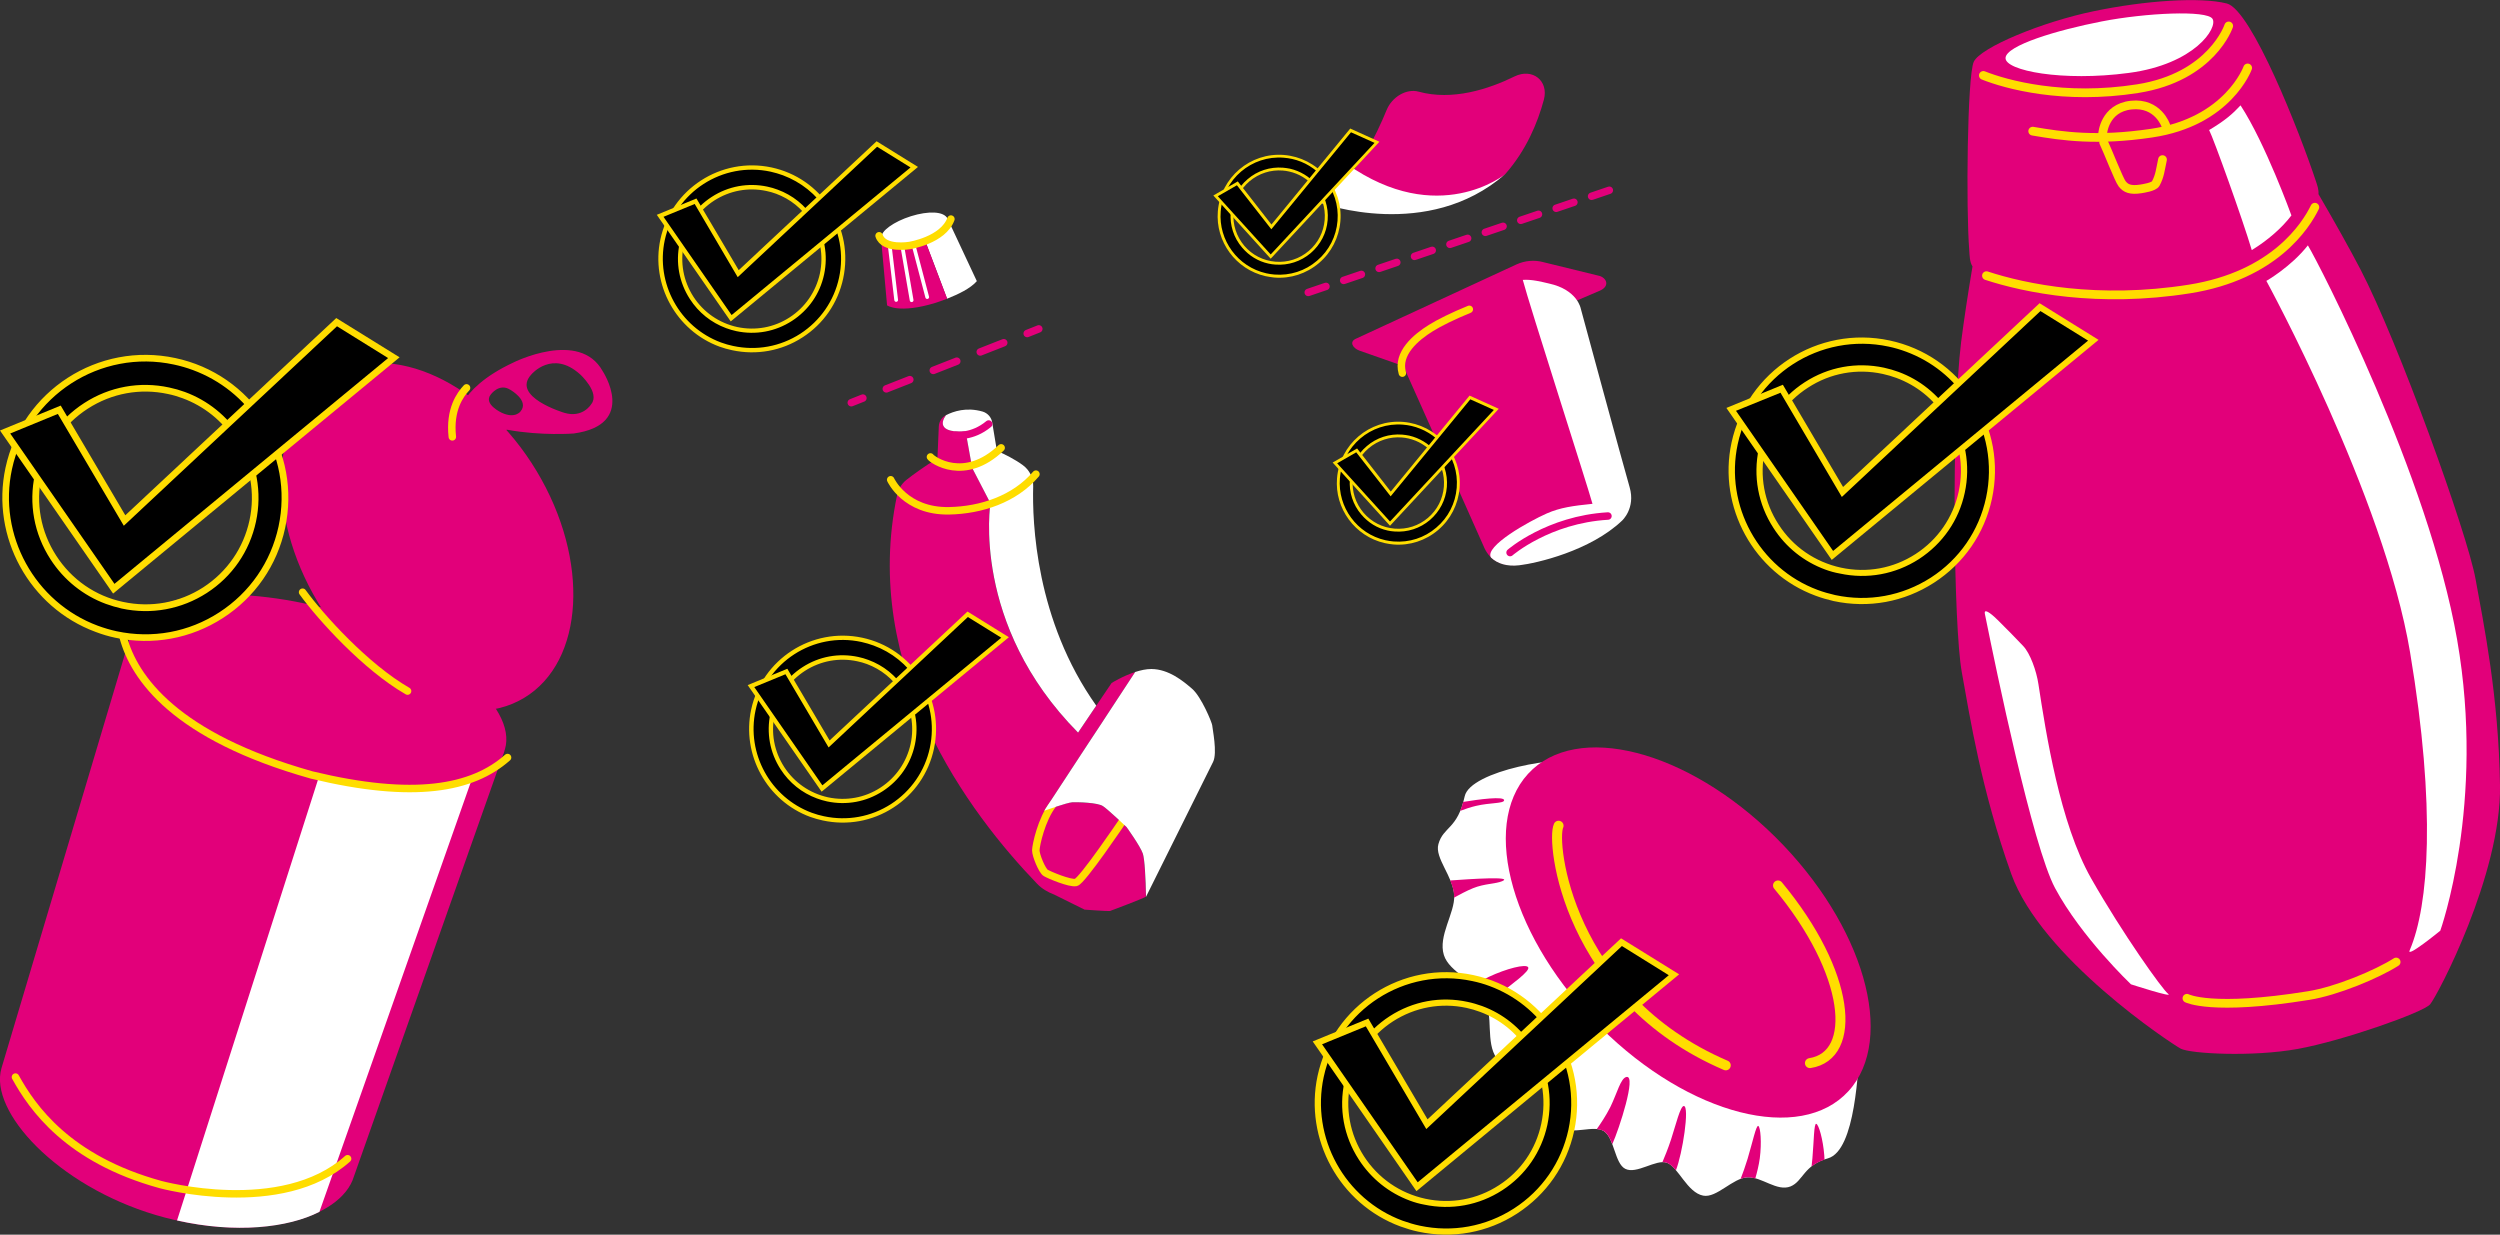 <?xml version="1.0" encoding="UTF-8"?>
<svg xmlns="http://www.w3.org/2000/svg" xmlns:xlink="http://www.w3.org/1999/xlink" version="1.1" x="0px" y="0px" viewBox="0 0 2005.2 990.3" style="enable-background:new 0 0 2005.2 990.3;" xml:space="preserve">
<rect x="0" y="0" width="2005.2" height="990.3" fill="#333333" stroke="none"/>
<style type="text/css">
	.st0{fill:#E2007A;}
	.st1{fill:#FFFFFF;}
	.st2{fill:none;stroke:#FFDD00;stroke-width:7;stroke-linecap:round;stroke-linejoin:round;stroke-miterlimit:10;}
	.st3{fill:#FFDD00;}
	.st4{fill:none;stroke:#E6007E;stroke-width:6;stroke-linecap:round;stroke-linejoin:round;stroke-miterlimit:10;}
	
		.st5{fill:none;stroke:#E2007A;stroke-width:6;stroke-linecap:round;stroke-linejoin:round;stroke-miterlimit:10;stroke-dasharray:15;}
	.st6{fill:none;stroke:#FFDD00;stroke-width:6;stroke-linecap:round;stroke-miterlimit:10;}
	.st7{fill:none;stroke:#FFDD00;stroke-width:8;stroke-linecap:round;stroke-linejoin:round;stroke-miterlimit:10;}
	.st8{fill:#E6007E;}
	.st9{fill:none;stroke:#FFDD00;stroke-width:6;stroke-linecap:round;stroke-linejoin:round;stroke-miterlimit:10;}
	.st10{fill:none;stroke:#FFFFFF;stroke-width:3;stroke-linecap:round;stroke-miterlimit:10;}
	.st11{fill:none;stroke:#E2007A;stroke-width:6;stroke-linecap:round;stroke-linejoin:round;}
	.st12{fill:none;stroke:#E2007A;stroke-width:6;stroke-linecap:round;stroke-linejoin:round;stroke-dasharray:20.237,20.237;}
</style>
<g id="Shampoo">
	<g>
		<path class="st0" d="M1893.3,216.1c-8.5-16.3-20.6-37.9-33.7-60.4c0.3-3.6-0.9-6.9-2.1-10.5c-12.7-38.4-51.5-137.3-71.4-142.4    c-21.2-5.4-65.7-2.4-106.8,6.2c-41.2,8.5-91,29.1-96.2,40.6c-5.2,11.5-6.3,117.6-3.6,151.2c0.3,4.4,0.3,9.3,2.6,12.9    c-3.8,22.7-7,44-9.1,60.4c-8,65-6.1,228.6,0.5,265c6.6,36.5,15.6,94.4,39.7,161.9c24.1,67.4,128.3,136,135.9,140.1    c7.7,4.1,57.8,6.8,94,0.2c36.2-6.6,100.3-29.2,106-35.7c5.7-6.5,57.2-104,56.1-175.6c-1.1-71.6-13-129-19.6-165.5    C1979.1,428.1,1923.6,274.2,1893.3,216.1z"></path>
		<g id="Reflektion_00000175280846217533804460000016918204142709835155_">
			<path class="st1" d="M1932.9,761.9c-4,7.8,24.4-15.4,24.4-15.4s36.5-101.8,13.5-233.5c-23-131.7-111-302-119.7-316.2     c-13.6,17.3-33.3,28.5-33.3,28.5s94.4,172.8,115.3,298.1C1954.1,648.8,1948,726.4,1932.9,761.9"></path>
			<path class="st1" d="M1837.9,172.8c-7.6,10-18.9,19.9-31.8,27.8c-7.4-24.9-30.6-89.4-34.2-96.3c12.9-7.7,18.8-12.9,25.2-19.8     C1817.1,115.1,1837.9,172.8,1837.9,172.8z"></path>
			<path class="st1" d="M1774.6,15.1c-4.5-7.1-53.4-4.8-88.9,2.1c-35.5,6.9-76.7,19.2-77.1,29.3c-0.4,10.2,45.7,19.1,98.8,12     C1760.5,51.5,1779.1,22.2,1774.6,15.1"></path>
			<path class="st1" d="M1602.1,497.1c6.5,6.4,14.5,14.5,20.7,21.1c5.5,5.8,10.6,19.8,12.2,30.7c6,39,17.2,111.6,42.3,155.7     c25.1,44.1,57.1,89.1,61.8,92.6c4.7,3.5-29.9-7.7-29.9-7.7s-39.9-37.9-60.9-77.2c-18-33.7-47.5-176.4-55.5-216.1     c-0.3-1.4-0.6-2.8-0.8-3.9C1591.2,488.2,1595.6,490.7,1602.1,497.1"></path>
		</g>
		<g id="Linien_00000022544130153425445630000001335690489736982177_">
			<path class="st2" d="M1802.8,54.5c0,0-15.5,43.2-77.1,52.3c-43.8,6.5-71.4,2.5-95.3-1.6"></path>
			<path class="st2" d="M1686.5,107.3c0,0,1.3-20.7,22.9-23c21.6-2.3,27.8,16.5,27.8,16.5"></path>
			<path class="st2" d="M1687.3,114.2c3,6.1,12.2,29.9,14.8,33.2c2.9,3.8,6.7,5.4,15.1,4.1c1.7-0.3,10.4-1.5,11.9-4.3     c3.4-6.4,3.6-10.9,5.4-19.2"></path>
			<path class="st2" d="M1787.6,20.8c0,0-13.5,40.9-73,50.3c-59.5,9.4-105.5-3.3-123.8-10.6"></path>
			<path class="st2" d="M1856.7,166.2c-7.1,14.6-32.4,54.8-100.6,65.6c-73.1,11.6-131.9-0.5-162.8-10.7"></path>
			<path class="st2" d="M1921.9,771.6c-15.2,9.7-47.6,23.3-70.1,26.9c-78,12.6-97.7,2.2-97.7,2.2"></path>
		</g>
	</g>
	<g>
		<path d="M1521.9,300.8c-3.7-1.4-7.5-2.5-11.4-3.3c-44.2-9.5-87.9,18.7-97.4,62.9c-9.5,44.2,18.7,87.9,62.9,97.4    c21.4,4.6,43.3,0.6,61.7-11.3c18.4-11.9,31-30.2,35.6-51.6c4.6-21.4,0.6-43.3-11.3-61.7C1552.4,318.1,1538.4,306.9,1521.9,300.8     M1457.1,475.5c-47.9-17.7-76.8-68.5-65.8-119.8c12.1-56.3,67.7-92.2,124-80.1c27.3,5.9,50.6,22,65.7,45.4    c15.1,23.4,20.2,51.3,14.4,78.6c-5.9,27.3-22,50.6-45.4,65.7c-23.4,15.1-51.3,20.2-78.6,14.4    C1466.5,478.6,1461.7,477.2,1457.1,475.5"></path>
		<g>
			<path class="st3" d="M1456.2,477.8c-49.5-18.3-78.5-71-67.4-122.7c12.4-57.6,69.3-94.4,126.9-82c27.9,6,51.8,22.5,67.3,46.5     c15.5,24,20.7,52.5,14.7,80.5c-6,27.9-22.5,51.8-46.5,67.3c-24,15.5-52.5,20.7-80.5,14.7C1465.9,481,1461,479.6,1456.2,477.8z      M1528.9,282.1c-4.6-1.7-9.3-3.1-14.1-4.1c-54.9-11.8-109.2,23.3-121,78.2c-10.6,49.2,17,99.5,64.2,117c4.5,1.7,9.2,3,14,4.1     c26.6,5.7,53.8,0.7,76.7-14c22.9-14.8,38.6-37.6,44.3-64.2c5.7-26.6,0.7-53.9-14-76.7C1566.8,303.6,1549.4,289.7,1528.9,282.1z      M1463.9,456.8c-17-6.3-31.5-17.8-41.5-33.4c-12.3-19-16.4-41.5-11.7-63.6c4.7-22,17.8-40.9,36.8-53.2     c19-12.3,41.5-16.4,63.6-11.7c4,0.9,7.9,2,11.7,3.4c17.1,6.3,31.5,17.9,41.5,33.3c12.2,18.9,16.4,41.5,11.6,63.6     c-4.7,22.1-17.8,40.9-36.7,53.2c-18.9,12.2-41.5,16.4-63.6,11.6C1471.6,459.3,1467.7,458.2,1463.9,456.8z M1521,303.1     c-3.6-1.3-7.3-2.4-11-3.2c-20.7-4.5-42-0.6-59.8,11c-17.9,11.5-30.1,29.3-34.6,50c-4.5,20.7-0.6,42,11,59.8     c11.5,17.9,29.3,30.1,50,34.6c20.8,4.5,42,0.6,59.8-10.9c17.8-11.5,30.1-29.3,34.6-50c4.5-20.8,0.6-42-10.9-59.8     C1550.7,319.9,1537.2,309.1,1521,303.1z"></path>
		</g>
		<polygon points="1429,311.7 1388.6,328.3 1469.7,445.5 1679,272.8 1636.2,246.3 1477.8,394.5   "></polygon>
		<g>
			<path class="st3" d="M1469.2,449.1l-84.5-121.9l45.3-18.6l48.3,82l157.6-147.4l47.3,29.4L1469.2,449.1z M1392.4,329.5l77.9,112.4     l204.5-168.7l-38.2-23.7l-159.3,149.1l-49.2-83.6L1392.4,329.5z"></path>
		</g>
	</g>
</g>
<g id="Yogurt">
	<g>
		<g>
			<path class="st0" d="M1112.2,88.2c-8.2,20-22.1,49.1-49.7,74.2c0,0,81.3,29,144.6-22.5c17.2-19.4,26.3-41.7,31.2-59.9     c4.1-15.2-9.2-25.7-23.5-18.7c-20.8,10.2-49.9,19.7-77,12.2C1128.1,70.9,1116.6,77.6,1112.2,88.2"></path>
			<path class="st1" d="M1207,139.9c0,0-53.5,43.3-126.7-8.3c-9.9-7-20.6-2.7-22.3,8.1c-1.4,8.9-1.5,15.8,2.5,23.4     C1060.5,163,1145,193.8,1207,139.9"></path>
		</g>
		<g>
			<path class="st0" d="M1282.9,221.3l-44.9-11c-7.2-2-14.9-1.3-21.7,1.8l-128.8,59.6c-5.4,2.4-2.6,7.5,2.8,9.5l35.3,12.4     c12.5,27.6,60.7,136.5,65,145.9c4.6,10.1,14,15.1,27.9,13.5s56.1-11.8,81.5-36.1c0,0,11.7-7.9,5.6-26     c-5.3-15.7-34-119.7-41.9-149.4l19.6-8.4C1291.4,229.5,1288.7,223,1282.9,221.3z"></path>
			<path class="st1" d="M1267.9,247.5c0,0-2.6-15.1-25.5-20.1c-5.7-1.3-14-3.5-21-2.9c5.3,20.3,51.7,164.3,55.9,179.6     c-15.6,1.6-25.9,3-36.6,7.7c-14.1,6.2-50.4,26.4-44.8,35.4c5.3,5,12.9,7.3,22.6,6.2c13.9-1.6,57-11.5,82.5-35.8     c0,0,11-9.9,6.1-26.8C1301.3,370.8,1267.9,247.5,1267.9,247.5z"></path>
		</g>
		<path class="st4" d="M1211.2,443.2c0,0,30.5-26.5,78.5-29.3"></path>
		<line class="st5" x1="1290.8" y1="152.6" x2="1036.5" y2="238.9"></line>
		<g id="Linien_Gelb_00000064341066179014761590000006026402073879647408_">
			<path class="st6" d="M1178.5,248.1c-13,5.3-24.1,10.8-30.8,15c-11.9,7.4-27.5,20.3-22.9,36.2"></path>
		</g>
	</g>
	<g>
		<g>
			<path d="M1034.4,136.5c-1.8-0.4-3.6-0.7-5.4-0.8c-20.8-1.7-39.1,13.9-40.7,34.7c-1.7,20.8,13.9,39.1,34.7,40.7     c10.1,0.8,19.9-2.4,27.5-8.9c7.7-6.5,12.4-15.7,13.2-25.8c0.8-10.1-2.3-19.9-8.9-27.5C1049.4,142.5,1042.3,138.3,1034.4,136.5      M1015.3,220.3c-23-5.2-39.3-26.7-37.4-50.8c2.1-26.5,25.4-46.3,51.9-44.2c12.8,1,24.5,7,32.8,16.8c8.3,9.8,12.4,22.3,11.3,35.1     c-1,12.8-7,24.5-16.8,32.8c-9.8,8.3-22.3,12.4-35.1,11.3C1019.8,221.2,1017.5,220.8,1015.3,220.3"></path>
			<g>
				<path class="st3" d="M1015,221.5c-23.8-5.4-40.2-27.8-38.2-52c2.2-27.1,26-47.4,53.1-45.2c13.1,1.1,25.1,7.2,33.6,17.2      c8.5,10,12.7,22.8,11.6,35.9c-1.1,13.1-7.2,25.1-17.2,33.6c-10,8.5-22.8,12.7-35.9,11.6C1019.6,222.3,1017.3,222,1015,221.5z       M1036.4,127.5c-2.2-0.5-4.4-0.8-6.7-1c-25.8-2.1-48.6,17.3-50.6,43.1c-1.9,23.2,13.8,44.5,36.5,49.6c2.2,0.5,4.4,0.8,6.6,1      c12.5,1,24.7-2.9,34.2-11.1c9.6-8.1,15.4-19.5,16.4-32c1-12.5-2.9-24.7-11.1-34.2C1055.1,135.1,1046.3,129.7,1036.4,127.5z       M1017.3,211.4c-8.2-1.8-15.5-6.3-21-12.8c-6.8-7.9-10-18-9.2-28.4c0.8-10.4,5.7-19.8,13.6-26.5c7.9-6.8,18-10,28.4-9.2      c1.9,0.2,3.7,0.4,5.6,0.8c8.2,1.9,15.5,6.3,21,12.7c6.7,7.9,10,18,9.2,28.4c-0.8,10.4-5.7,19.8-13.6,26.6      c-7.9,6.7-18,10-28.4,9.2C1020.9,212.1,1019.1,211.8,1017.3,211.4z M1034.1,137.6c-1.7-0.4-3.5-0.7-5.2-0.8      c-9.7-0.8-19.2,2.3-26.7,8.6c-7.5,6.4-12,15.2-12.8,25c-0.8,9.7,2.3,19.2,8.6,26.7c6.4,7.5,15.2,12,25,12.8      c9.8,0.8,19.3-2.3,26.7-8.6c7.5-6.4,12-15.2,12.8-25c0.8-9.8-2.3-19.3-8.6-26.7C1048.7,143.5,1041.8,139.3,1034.1,137.6z"></path>
			</g>
			<polygon points="992.5,147.1 975,157.2 1019.2,205.8 1104.5,114.2 1083.4,104.6 1019.8,182    "></polygon>
			<g>
				<path class="st3" d="M1019.2,207.5l-46-50.7l19.6-11.3l27,34.6l63.2-77l23.4,10.6L1019.2,207.5z M976.8,157.4l42.4,46.7      l83.3-89.5l-18.9-8.5l-63.9,77.8l-27.6-35.3L976.8,157.4z"></path>
			</g>
		</g>
	</g>
	<g>
		<g>
			<path d="M1130,350.6c-1.8-0.4-3.6-0.7-5.4-0.8c-20.8-1.7-39.1,13.9-40.7,34.7c-1.7,20.8,13.9,39.1,34.7,40.7     c10.1,0.8,19.9-2.4,27.5-8.9c7.7-6.5,12.4-15.7,13.2-25.8c0.8-10.1-2.3-19.9-8.9-27.5C1145,356.7,1137.9,352.4,1130,350.6      M1110.9,434.5c-23-5.2-39.3-26.7-37.4-50.8c2.1-26.5,25.4-46.3,51.9-44.2c12.8,1,24.5,7,32.8,16.8s12.4,22.3,11.3,35.1     c-1,12.8-7,24.5-16.8,32.8c-9.8,8.3-22.3,12.4-35.1,11.3C1115.4,435.3,1113.1,435,1110.9,434.5"></path>
			<g>
				<path class="st3" d="M1110.6,435.6c-23.8-5.4-40.2-27.8-38.2-52c2.2-27.1,26-47.4,53.1-45.2c13.1,1.1,25.1,7.2,33.6,17.2      c8.5,10,12.7,22.8,11.6,35.9c-1.1,13.1-7.2,25.1-17.2,33.6c-10,8.5-22.8,12.7-35.9,11.6C1115.3,436.5,1112.9,436.1,1110.6,435.6      z M1132,341.6c-2.2-0.5-4.4-0.8-6.7-1c-25.8-2.1-48.6,17.3-50.6,43.1c-1.9,23.2,13.8,44.5,36.5,49.6c2.2,0.5,4.4,0.8,6.6,1      c12.5,1,24.7-2.9,34.2-11.1c9.6-8.1,15.4-19.5,16.4-32c1-12.5-2.9-24.7-11.1-34.2C1150.7,349.2,1141.9,343.9,1132,341.6z       M1112.9,425.5c-8.2-1.8-15.5-6.3-21-12.8c-6.8-7.9-10-18-9.2-28.4c0.8-10.4,5.7-19.8,13.6-26.5c7.9-6.8,18-10,28.4-9.2      c1.9,0.2,3.7,0.4,5.6,0.8c8.2,1.9,15.5,6.3,21,12.7c6.7,7.9,10,18,9.2,28.4c-0.8,10.4-5.7,19.8-13.6,26.6      c-7.9,6.7-18,10-28.4,9.2C1116.6,426.2,1114.7,425.9,1112.9,425.5z M1129.7,351.7c-1.7-0.4-3.5-0.7-5.2-0.8      c-9.7-0.8-19.2,2.3-26.7,8.6c-7.5,6.4-12,15.2-12.8,25c-0.8,9.7,2.3,19.2,8.6,26.7c6.4,7.5,15.2,12,25,12.8      c9.8,0.8,19.3-2.3,26.7-8.6c7.5-6.4,12-15.2,12.8-25c0.8-9.8-2.3-19.3-8.6-26.7C1144.3,357.6,1137.5,353.5,1129.7,351.7z"></path>
			</g>
			<polygon points="1088.2,361.2 1070.7,371.3 1114.9,420 1200.2,328.3 1179,318.8 1115.5,396.2    "></polygon>
			<g>
				<path class="st3" d="M1114.9,421.7l-46-50.7l19.6-11.3l27,34.6l63.2-77l23.4,10.6L1114.9,421.7z M1072.5,371.6l42.4,46.7      l83.3-89.5l-18.9-8.5l-63.9,77.8l-27.6-35.3L1072.5,371.6z"></path>
			</g>
		</g>
	</g>
</g>
<g id="Kronkorken">
	<g>
		<path class="st1" d="M1466.1,929.1c22.6-6.3,24.1-73.1,26-91.4c1.7-15.8-15.6-23.4-20.6-37.2c-5.7-15.4-10.7-27.4-23-35.2    c-12.7-8-22.2-35.6-43.2-50.3c-16.4-11.5-43.7-9.5-61.2-22.1c-18.1-13-26.1-40.3-41.6-51.6c-29.6-21.6-2-18.6-31.4-29.6    c-17.8-6.7-91.9,6.5-96.3,27c-5.7,26.5-17.2,24.2-21.1,38.4c-3.1,11.1,12,26.1,12.7,41.1c0.6,14.2-13.1,32.4-8.3,47.8    c4.3,13.9,25.7,21.1,32.9,34.9c6.8,13.2,0.5,35.6,9.4,47.8c8.9,12.2,31.3,11.9,41.7,22.3c7.2,7.1,3.4,27,10.9,33.2    c7.8,6.4,25.5-2.2,33.5,3.1c8.4,5.6,8.6,25.9,17.1,30.2c9.1,4.6,24.5-7.9,33.4-4.9c9,3.3,16.3,24,29.1,26.4    c10.8,2.1,23.7-14.2,35.6-14.7c11.4-0.5,23.6,11.7,34.5,7.3C1446.3,947.4,1446.6,934.5,1466.1,929.1"></path>
		<path class="st0" d="M1284.1,824.4c-71-70.3-97.1-161.5-58.5-203.7c38.7-42.2,127.5-19.5,198.5,50.8    c70.9,70.3,97.1,161.5,58.5,203.7C1444,917.4,1355.1,894.7,1284.1,824.4"></path>
		<path class="st0" d="M1456.8,901.4c-1.9-0.6-1.9,13.8-3.1,27.6c-0.2,2.3-0.5,4.5-0.7,6.7c2.6-2.1,6-4.1,10.4-5.6    c0-1.2-0.1-2.4-0.2-3.6C1462.2,913.9,1458.8,902,1456.8,901.4 M1401.5,944.3c2.1-0.1,4.3,0.3,6.4,0.9c1.3-4.5,2.8-10.4,3.6-16.2    c1.6-12.5,0.6-24.9-1.2-25.9c-1.7-0.9-4.6,13.1-8.6,26.4c-1.8,6-3.9,11.7-5.6,16.1C1398,944.9,1399.8,944.4,1401.5,944.3     M1336.9,932.6c2.5,0.9,4.9,3.2,7.3,6.1c5.3-13.3,11.1-51.2,6.4-51.6c-2.8-0.2-6.5,15.2-10.3,26.9c-2.4,7.3-5.2,14.1-6.9,18.1    C1334.6,932.1,1335.8,932.3,1336.9,932.6 M1253.3,862.5c8.7-13.6,20.9-30,13.2-28.7c-9.5,1.6-27,23.1-33.5,31.4    c3.4,1.6,6.6,3.4,9,5.8c1.7,1.7,2.7,4.1,3.5,6.8C1247.8,875,1249,869.2,1253.3,862.5 M1163.2,706.2c1.6,4,2.9,8,3.1,12.1    c0,0.5-0.1,1.1-0.1,1.7c4.6-2.5,9.9-5.4,15.3-7.6c9.1-3.7,18.1-3.4,23.3-5.6C1214.5,702.7,1179.9,705,1163.2,706.2 M1190.9,800.9    c0.8,1.5,1.4,3.2,1.9,5c2.3-2.2,5.1-4.9,8.8-7.8c11-8.8,26-19.3,24.1-22.3c-1.8-2.9-17.5,1.1-31.5,7.7c-4.4,2.1-8.6,4.5-12.2,6.8    C1185.6,793.5,1188.9,796.9,1190.9,800.9 M1171.2,650.4c3.9-1.5,8.3-3,12.6-4c11.4-2.7,22.2-1.8,22.6-4.4    c0.6-3.7-20.7-0.8-32.8,1.2C1172.9,645.9,1172.1,648.3,1171.2,650.4 M1280.7,905.7c2.2,0.2,4.2,0.6,5.8,1.6c3,2,5,6,6.7,10.4    c5.6-12.4,19.5-55.4,11.4-53.9c-4.7,0.9-7.4,12.7-13,24.2C1288.1,894.9,1283.6,901.6,1280.7,905.7"></path>
		<g>
			<path class="st7" d="M1250.1,662.3c-6.2,12.9,7.2,137.8,134.1,192.2"></path>
			<path class="st7" d="M1426.1,710.2c58.4,70.4,64.1,136.5,25.6,142.5"></path>
		</g>
	</g>
	<g>
		<path d="M1187.9,809.3c-3.6-1.3-7.3-2.4-11.2-3.2c-43.5-9.4-86.5,18.4-95.9,62c-9.4,43.5,18.5,86.5,62,95.9    c21.1,4.5,42.7,0.6,60.8-11.1c18.1-11.7,30.6-29.8,35.1-50.8c4.5-21.1,0.6-42.7-11.1-60.8C1218,826.4,1204.2,815.3,1187.9,809.3     M1124.1,981.4c-47.2-17.4-75.7-67.5-64.8-118c11.9-55.4,66.7-90.8,122.1-78.9c26.9,5.8,49.8,21.7,64.7,44.7    c14.9,23.1,19.9,50.6,14.2,77.4c-5.8,26.8-21.7,49.8-44.7,64.7c-23.1,14.9-50.6,19.9-77.4,14.2    C1133.3,984.5,1128.6,983.1,1124.1,981.4"></path>
		<g>
			<path class="st3" d="M1123.2,983.7c-48.8-18-77.3-70-66.4-120.8c12.2-56.7,68.3-93,125-80.8c27.5,5.9,51,22.2,66.3,45.8     c15.3,23.6,20.4,51.8,14.5,79.2c-5.9,27.5-22.2,51-45.8,66.3c-23.6,15.3-51.8,20.4-79.2,14.5     C1132.8,986.9,1127.9,985.4,1123.2,983.7z M1194.8,790.9c-4.5-1.7-9.1-3-13.9-4c-54.1-11.6-107.6,22.9-119.2,77     c-10.4,48.5,16.8,98,63.3,115.2c4.5,1.6,9.1,3,13.8,4c26.2,5.6,53,0.7,75.5-13.8c22.5-14.5,38-37,43.7-63.2     c5.6-26.2,0.7-53-13.8-75.6C1232.2,812.1,1215,798.4,1194.8,790.9z M1130.8,963c-16.7-6.2-31-17.6-40.9-32.9     c-12.1-18.7-16.2-40.9-11.5-62.6c4.7-21.7,17.5-40.3,36.2-52.4c18.7-12.1,40.9-16.2,62.6-11.5c3.9,0.8,7.8,2,11.5,3.3     c16.9,6.2,31,17.6,40.9,32.8c12.1,18.7,16.1,40.9,11.5,62.6c-4.7,21.7-17.5,40.3-36.2,52.4c-18.7,12.1-40.9,16.1-62.6,11.5     C1138.4,965.5,1134.5,964.4,1130.8,963z M1187.1,811.6c-3.5-1.3-7.2-2.4-10.9-3.2c-20.4-4.4-41.3-0.5-58.9,10.8     c-17.6,11.4-29.7,28.9-34.1,49.3c-4.4,20.4-0.5,41.3,10.8,58.9c11.4,17.6,28.9,29.7,49.3,34.1c20.4,4.4,41.4,0.6,58.9-10.8     c17.6-11.3,29.7-28.9,34-49.3c4.4-20.4,0.6-41.4-10.8-58.9C1216.3,828.2,1203,817.5,1187.1,811.6z"></path>
		</g>
		<polygon points="1096.5,820.1 1056.6,836.5 1136.5,951.8 1342.7,781.8 1300.5,755.7 1144.5,901.7   "></polygon>
		<g>
			<path class="st3" d="M1136.1,955.4l-83.2-120.1l44.6-18.3l47.5,80.8l155.2-145.2l46.6,28.9L1136.1,955.4z M1060.4,837.6     l76.7,110.7l201.4-166.1l-37.6-23.4l-156.9,146.8l-48.5-82.4L1060.4,837.6z"></path>
		</g>
	</g>
</g>
<g id="Dose">
	<g>
		<path class="st0" d="M404.5,602.4l-299.9-92.5L1.2,856.7C-9.1,891.5,45.9,951,124.8,974.5c79,23.4,148.8,3.8,159.1-31L404.5,602.4    z"></path>
		<path class="st1" d="M256.2,972l124.5-353.4l-124.5,3.2L142,978.9C188.8,989.5,231,984.9,256.2,972z"></path>
		<path class="st0" d="M236.4,617.5C317,641.4,394.7,635.8,405,601c10.3-34.8-50.6-85.5-131.2-109.5    c-80.7-23.9-158.3-18.3-168.6,16.5C94.8,542.8,155.7,593.5,236.4,617.5"></path>
		<path class="st0" d="M255.1,483.3c42.8,71.3,116.8,105.6,165.2,76.5c48.5-29.1,53-110.5,10.2-181.8    c-42.8-71.3-116.8-105.6-165.2-76.5C216.8,330.6,212.3,412,255.1,483.3"></path>
		<path class="st0" d="M474.2,324.2c0,0-6.7,11.4-21.6,6.9c0,0-43.4-12.9-26.2-31c0,0,16.7-19.7,38.7,0    C465.2,300.1,481.6,315.1,474.2,324.2 M417.6,329.9c0,0-4.3,6.2-15.1,1.2c0,0-14.9-6.8-9-14.5c0,0,6.9-9.8,15.9-3.9    C409.4,312.7,424.6,321.3,417.6,329.9 M483.4,297.7c-18.6-33.7-71.7-6.9-71.7-6.9c-47,22-45.5,47.4-45.5,47.4    c1.9,22.7,29.4,17.3,29.4,17.3c-1.7-9.7,11.3-10.8,11.3-10.8c27.3,5,53.2,3,53.2,3C511.8,340.6,483.4,297.7,483.4,297.7"></path>
		<g>
			<path class="st6" d="M242.7,475c14.5,20,50.6,60,84.2,79.3"></path>
			<path class="st6" d="M374.2,311.1c-5,5.3-13.8,17.2-11.4,39.3"></path>
			<path class="st6" d="M12.4,863.9c13.6,24.6,42.1,65.8,116.3,86.2c0,0,97.4,26.6,150.1-20.7"></path>
			<path class="st6" d="M98.8,511.1c8.8,32.7,41.7,79.7,151.2,110.5c82,19.8,128.9,11,157.1-14"></path>
		</g>
	</g>
	<g>
		<path d="M147.3,316.9c-3.9-1.5-8-2.6-12.2-3.5c-47.4-10.2-94.3,20.1-104.5,67.5c-10.2,47.4,20.1,94.3,67.5,104.5    c23,4.9,46.5,0.6,66.2-12.1c19.7-12.8,33.3-32.4,38.3-55.4c4.9-23,0.6-46.5-12.1-66.2C180.1,335.5,165,323.4,147.3,316.9     M77.7,504.4C26.3,485.4-4.8,430.9,7,375.8c13-60.4,72.7-99,133.1-86c29.3,6.3,54.3,23.6,70.6,48.7s21.7,55.1,15.4,84.4    c-6.3,29.3-23.6,54.3-48.7,70.6c-25.1,16.2-55.1,21.7-84.4,15.4C87.8,507.8,82.6,506.3,77.7,504.4"></path>
		<g>
			<path class="st3" d="M76.8,506.9C23.6,487.3-7.5,430.7,4.4,375.2c13.3-61.8,74.4-101.3,136.3-88c30,6.4,55.6,24.2,72.2,49.9     c16.6,25.7,22.2,56.4,15.8,86.4c-6.4,30-24.2,55.6-49.9,72.2c-25.7,16.6-56.4,22.2-86.4,15.8C87.1,510.4,81.8,508.8,76.8,506.9z      M154.7,296.8c-4.9-1.8-10-3.3-15.2-4.4c-59-12.7-117.2,25-129.9,83.9c-11.4,52.9,18.3,106.8,68.9,125.6c4.9,1.8,9.9,3.3,15,4.4     c28.6,6.1,57.8,0.8,82.3-15.1c24.5-15.9,41.4-40.3,47.6-68.9c6.1-28.6,0.8-57.8-15.1-82.3C195.5,319.9,176.8,305,154.7,296.8z      M85,484.4c-18.2-6.7-33.8-19.2-44.5-35.8c-13.2-20.4-17.6-44.6-12.5-68.2c5.1-23.6,19.1-43.9,39.5-57.1     c20.4-13.2,44.6-17.6,68.2-12.5c4.3,0.9,8.5,2.1,12.6,3.6c18.4,6.8,33.8,19.2,44.5,35.8c13.1,20.3,17.6,44.6,12.5,68.3     c-5.1,23.7-19.1,44-39.4,57.1c-20.3,13.1-44.6,17.6-68.3,12.5C93.3,487.1,89.1,485.9,85,484.4z M146.4,319.4     c-3.8-1.4-7.8-2.6-11.8-3.4c-22.2-4.8-45-0.6-64.2,11.8c-19.2,12.4-32.3,31.4-37.1,53.7c-4.8,22.2-0.6,45,11.8,64.2     c12.4,19.2,31.4,32.4,53.7,37.1c22.3,4.8,45.1,0.6,64.2-11.7c19.1-12.4,32.3-31.5,37.1-53.7c4.8-22.3,0.6-45.1-11.7-64.2     C178.2,337.4,163.7,325.8,146.4,319.4z"></path>
		</g>
		<polygon points="47.6,328.6 4.1,346.5 91.3,472.2 315.9,286.9 270,258.4 99.9,417.5   "></polygon>
		<g>
			<path class="st3" d="M90.7,476.1L0,345.3l48.7-20l51.8,88l169.2-158.2l50.8,31.5L90.7,476.1z M8.2,347.7l83.6,120.6l219.5-181.1     l-41-25.5l-171,160L46.4,332L8.2,347.7z"></path>
		</g>
	</g>
</g>
<g id="Tube">
	<g>
		<g>
			<g>
				<path class="st0" d="M917.6,689.6c-0.3-2.1-0.6-3.7-0.9-4.8c-2.1-6.2-13.1-21.4-13.1-21.4s-14.7-14-18.9-16.8      c-4.2-2.8-20.4-3.3-24.7-3.1c-4.3,0.2-22.5,6.8-22.5,6.8l35.7-54.5l10.7-16.2l2.6-4l24-36.6c0,0,0,0,0,0c0,0,0,0,0,0      c-10.1,3.3-18.9,8.8-18.9,8.8L879.3,566l-3,4.4l-11.6,17.2c-86.3-87.2-70.3-184.1-70.3-184.1l-14.6-28.2l-5.3-29.3      c-27.7,1.5-15.7-13.1-15.7-13.1c0,0,0,0,0,0c0,0,0,0,0,0c-3.4,1.8-5.6,5.2-5.8,9.1l-1.1,25.8c-10.1,5.9-19.3,12.8-25,17.2      c-3.7,3-6.3,7.2-7.3,11.8c-29.5,139.8,57.8,255.5,112.2,312c3.8,4,8.6,6.8,13.9,8.8c9.2,4.5,24.2,12,24.2,12s19.4,1.4,20.4,1.1      c0.9-0.3,27.9-10.5,28.8-11.5C919.1,719.4,918.8,699.8,917.6,689.6z"></path>
				<path class="st8" d="M760.4,239.3c-0.1,0-0.2,0.1-0.3,0.1C760.2,239.4,760.3,239.3,760.4,239.3z"></path>
				<path class="st1" d="M759.7,239.6c0.1-0.1,0.3-0.1,0.4-0.2C760,239.5,759.8,239.5,759.7,239.6L759.7,239.6z"></path>
				<path class="st9" d="M844.5,645.3c-9.2,11.9-13.6,32.5-13.7,36.7c0,4.2,5.1,16.4,7.9,18.1c2.8,1.7,19.3,8.7,24.3,7.7      c5-1.1,37.4-49.2,37.4-49.2"></path>
				<g>
					<path class="st1" d="M762.8,181.3l-1.6-3.4c-0.1,0.1-0.2,0.3-0.3,0.4c-5.1,8-18.8,15.1-18.8,15.1l17.5,46.2       c0.1-0.1,0.3-0.1,0.4-0.2c0.1,0,0.2-0.1,0.3-0.1c7.9-3.1,18.1-7.9,23.2-13.8L762.8,181.3z"></path>
					<path class="st1" d="M760.3,176.9c0-0.5,0-1-0.2-1.4c-2.9-6.2-15.6-6.4-29.4-2.1c-13.8,4.3-24.8,12.3-23.3,16.9       c0.1,0.3,0.3,0.6,0.5,0.9c2.9,4.1,15.8,6.3,28.7,2.3C749,189.7,759.9,181.7,760.3,176.9z"></path>
				</g>
				<path class="st0" d="M759.7,239.6l-17.5-46.2c0,0,13.7-7.1,18.8-15.1l-0.7-1.3c-0.4,4.8-11.3,12.8-23.8,16.7      c-12.9,4-25.8,1.8-28.7-2.3c-0.7,0.3-1.1,0.4-1.1,0.4l4.8,53.1c0,0,9.4,7.1,39.2-2.1C754.1,241.7,757,240.6,759.7,239.6z"></path>
			</g>
		</g>
		<g id="Linien_Weiß_00000163793700146057492860000014370801179228806546_">
			<line class="st10" x1="713.7" y1="197.6" x2="718.8" y2="240.6"></line>
			<line class="st10" x1="723.9" y1="198.5" x2="731.2" y2="240.8"></line>
			<line class="st10" x1="732.9" y1="197.2" x2="743.7" y2="238.3"></line>
		</g>
		<g>
			<path class="st1" d="M864.7,587.6l11.6-17.2l3-4.4c-48.7-68.5-51.4-147.3-50.6-175.9c0.2-6.7-2.9-13.1-8.3-17     c-6.4-4.7-14.2-8.6-20.8-11.5l-3.8-22.9c-0.7-4.1-3.7-7.4-7.7-8.6c-12.9-3.7-23.3-0.2-29.3,2.9c0,0,0,0,0,0     c0,0-12.1,14.6,15.7,13.1l5.3,29.3l14.6,28.2C794.5,403.6,778.5,500.5,864.7,587.6z"></path>
			<path class="st1" d="M972.3,581.8c-0.1-2-8.7-23-16.2-29.4c-7.2-6.2-18.7-15.7-32.6-15.8c-4.2,0-8.7,1-13,2.4c0,0,0,0,0,0     l-24,36.6l-2.6,4l-10.7,16.2l-35.7,54.5c0,0,18.2-6.5,22.5-6.8c4.3-0.2,20.6,0.2,24.7,3.1c4.2,2.8,18.9,16.8,18.9,16.8     s11,15.2,13.1,21.4c0.3,1,0.6,2.7,0.9,4.8c1.3,10.2,1.6,29.7,1.6,29.7s53.3-107.2,53.8-108.2     C976.6,603.8,972.4,584.2,972.3,581.8z"></path>
		</g>
		<path id="Linie_Magenta_00000118390162804239555720000001330117196653415342_" class="st4" d="M766.5,349.1c0,0,13.3,2,26.5-9"></path>
		<g id="Linien_Gelb_00000113336475383707838510000016040069437439807910_">
			<path class="st9" d="M830.9,380.3c-17.1,20.1-44,28.9-69.6,29.4c-35.3,0.7-46.9-24.9-46.9-24.9"></path>
			<path class="st9" d="M746.3,366.5c1.3,2.1,27.2,21,56.7-7.3"></path>
			<path class="st6" d="M705.1,189.1c3.8,11.4,24.5,7.8,24.5,7.8s26.8-4.2,33.1-21.2"></path>
		</g>
		<g>
			<g>
				<line class="st11" x1="682.8" y1="323" x2="692.1" y2="319.3"></line>
				<line class="st12" x1="710.9" y1="311.9" x2="814.5" y2="271.2"></line>
				<line class="st11" x1="823.9" y1="267.5" x2="833.2" y2="263.8"></line>
			</g>
		</g>
	</g>
	<g>
		<g>
			<path d="M623.1,153.7c-2.6-1-5.2-1.7-8-2.3c-31-6.7-61.7,13.1-68.3,44.1c-6.7,31,13.2,61.7,44.1,68.3c15,3.2,30.4,0.4,43.3-7.9     c12.9-8.3,21.8-21.2,25-36.2c3.2-15,0.4-30.4-7.9-43.3C644.5,165.9,634.7,158,623.1,153.7 M577.6,276.4     c-33.6-12.4-53.9-48.1-46.2-84.1c8.5-39.5,47.5-64.7,87-56.2c19.1,4.1,35.5,15.4,46.1,31.9s14.2,36,10.1,55.1     c-4.1,19.1-15.4,35.5-31.9,46.1c-16.4,10.6-36,14.2-55.1,10.1C584.2,278.5,580.8,277.5,577.6,276.4"></path>
			<g>
				<path class="st3" d="M577,278c-34.7-12.8-55.1-49.8-47.3-86.1c8.7-40.4,48.6-66.2,89.1-57.6c19.6,4.2,36.4,15.8,47.2,32.6      c10.9,16.8,14.5,36.9,10.3,56.5c-4.2,19.6-15.8,36.4-32.6,47.2c-16.8,10.9-36.9,14.5-56.5,10.3C583.8,280.2,580.3,279.2,577,278      z M628,140.6c-3.2-1.2-6.5-2.1-9.9-2.9c-38.5-8.3-76.6,16.3-84.9,54.9c-7.4,34.6,11.9,69.8,45.1,82.1c3.2,1.2,6.5,2.1,9.8,2.8      c18.7,4,37.8,0.5,53.8-9.8c16-10.4,27.1-26.4,31.1-45c4-18.7,0.5-37.8-9.8-53.8C654.6,155.7,642.4,146,628,140.6z M582.4,263.2      c-11.9-4.4-22.1-12.5-29.1-23.4c-8.6-13.3-11.5-29.2-8.2-44.6c3.3-15.5,12.5-28.7,25.8-37.3c13.3-8.6,29.1-11.5,44.6-8.2      c2.8,0.6,5.6,1.4,8.2,2.4c12,4.4,22.1,12.5,29.1,23.4c8.6,13.3,11.5,29.1,8.2,44.6c-3.3,15.5-12.5,28.7-25.8,37.3      c-13.3,8.6-29.1,11.5-44.6,8.2C587.8,265,585.1,264.2,582.4,263.2z M622.5,155.4c-2.5-0.9-5.1-1.7-7.7-2.2      c-14.5-3.1-29.4-0.4-42,7.7c-12.5,8.1-21.1,20.6-24.3,35.1c-3.1,14.5-0.4,29.4,7.7,42c8.1,12.5,20.6,21.1,35.1,24.3      c14.6,3.1,29.5,0.4,42-7.7c12.5-8.1,21.1-20.6,24.3-35.1c3.1-14.6,0.4-29.5-7.7-42C643.3,167.2,633.8,159.6,622.5,155.4z"></path>
			</g>
			<polygon points="557.9,161.4 529.5,173.1 586.5,255.3 733.3,134.2 703.3,115.5 592.1,219.5    "></polygon>
			<g>
				<path class="st3" d="M586.1,257.8l-59.3-85.5l31.8-13.1l33.9,57.5l110.6-103.4l33.2,20.6L586.1,257.8z M532.2,173.9l54.6,78.8      l143.5-118.4l-26.8-16.6L591.7,222.3l-34.5-58.7L532.2,173.9z"></path>
			</g>
		</g>
	</g>
	<g>
		<g>
			<path d="M695.9,530.9c-2.6-1-5.2-1.7-8-2.3c-31-6.7-61.7,13.1-68.3,44.1c-6.7,31,13.2,61.7,44.1,68.3c15,3.2,30.4,0.4,43.3-7.9     c12.9-8.3,21.8-21.2,25-36.2c3.2-15,0.4-30.4-7.9-43.3C717.4,543.1,707.5,535.2,695.9,530.9 M650.4,653.5     c-33.6-12.4-53.9-48.1-46.2-84.1c8.5-39.5,47.5-64.7,87-56.2c19.1,4.1,35.5,15.4,46.1,31.9c10.6,16.4,14.2,36,10.1,55.1     c-4.1,19.1-15.4,35.5-31.9,46.1c-16.4,10.6-36,14.2-55.1,10.1C657,655.7,653.7,654.7,650.4,653.5"></path>
			<g>
				<path class="st3" d="M649.8,655.2c-34.7-12.8-55.1-49.8-47.3-86.1c8.7-40.4,48.6-66.2,89.1-57.6c19.6,4.2,36.4,15.8,47.2,32.6      c10.9,16.8,14.5,36.9,10.3,56.5c-4.2,19.6-15.8,36.4-32.6,47.2c-16.8,10.9-36.9,14.5-56.5,10.3      C656.6,657.4,653.2,656.4,649.8,655.2z M700.8,517.8c-3.2-1.2-6.5-2.1-9.9-2.9c-38.5-8.3-76.6,16.3-84.9,54.9      c-7.4,34.6,11.9,69.8,45.1,82.1c3.2,1.2,6.5,2.1,9.8,2.8c18.7,4,37.8,0.5,53.8-9.8c16-10.4,27.1-26.4,31.1-45      c4-18.7,0.5-37.8-9.8-53.8C727.4,532.9,715.2,523.1,700.8,517.8z M655.2,640.4c-11.9-4.4-22.1-12.5-29.1-23.4      c-8.6-13.3-11.5-29.2-8.2-44.6c3.3-15.5,12.5-28.7,25.8-37.3c13.3-8.6,29.1-11.5,44.6-8.2c2.8,0.6,5.6,1.4,8.2,2.4      c12,4.4,22.1,12.5,29.1,23.4c8.6,13.3,11.5,29.1,8.2,44.6c-3.3,15.5-12.5,28.7-25.8,37.3c-13.3,8.6-29.1,11.5-44.6,8.2      C660.6,642.2,657.9,641.4,655.2,640.4z M695.3,532.6c-2.5-0.9-5.1-1.7-7.7-2.2c-14.5-3.1-29.4-0.4-42,7.7      c-12.5,8.1-21.1,20.6-24.3,35.1c-3.1,14.5-0.4,29.4,7.7,42c8.1,12.5,20.6,21.1,35.1,24.3c14.6,3.1,29.5,0.4,42-7.7      c12.5-8.1,21.1-20.6,24.3-35.1c3.1-14.6,0.4-29.5-7.7-42C716.1,544.4,706.6,536.8,695.3,532.6z"></path>
			</g>
			<polygon points="630.7,538.6 602.4,550.3 659.3,632.5 806.1,511.3 776.1,492.7 665,596.7    "></polygon>
			<g>
				<path class="st3" d="M659,635l-59.3-85.5l31.8-13.1l33.9,57.5l110.6-103.4l33.2,20.6L659,635z M605,551.1l54.6,78.8l143.5-118.4      l-26.8-16.6L664.6,599.5L630,540.8L605,551.1z"></path>
			</g>
		</g>
	</g>
</g>
</svg>
